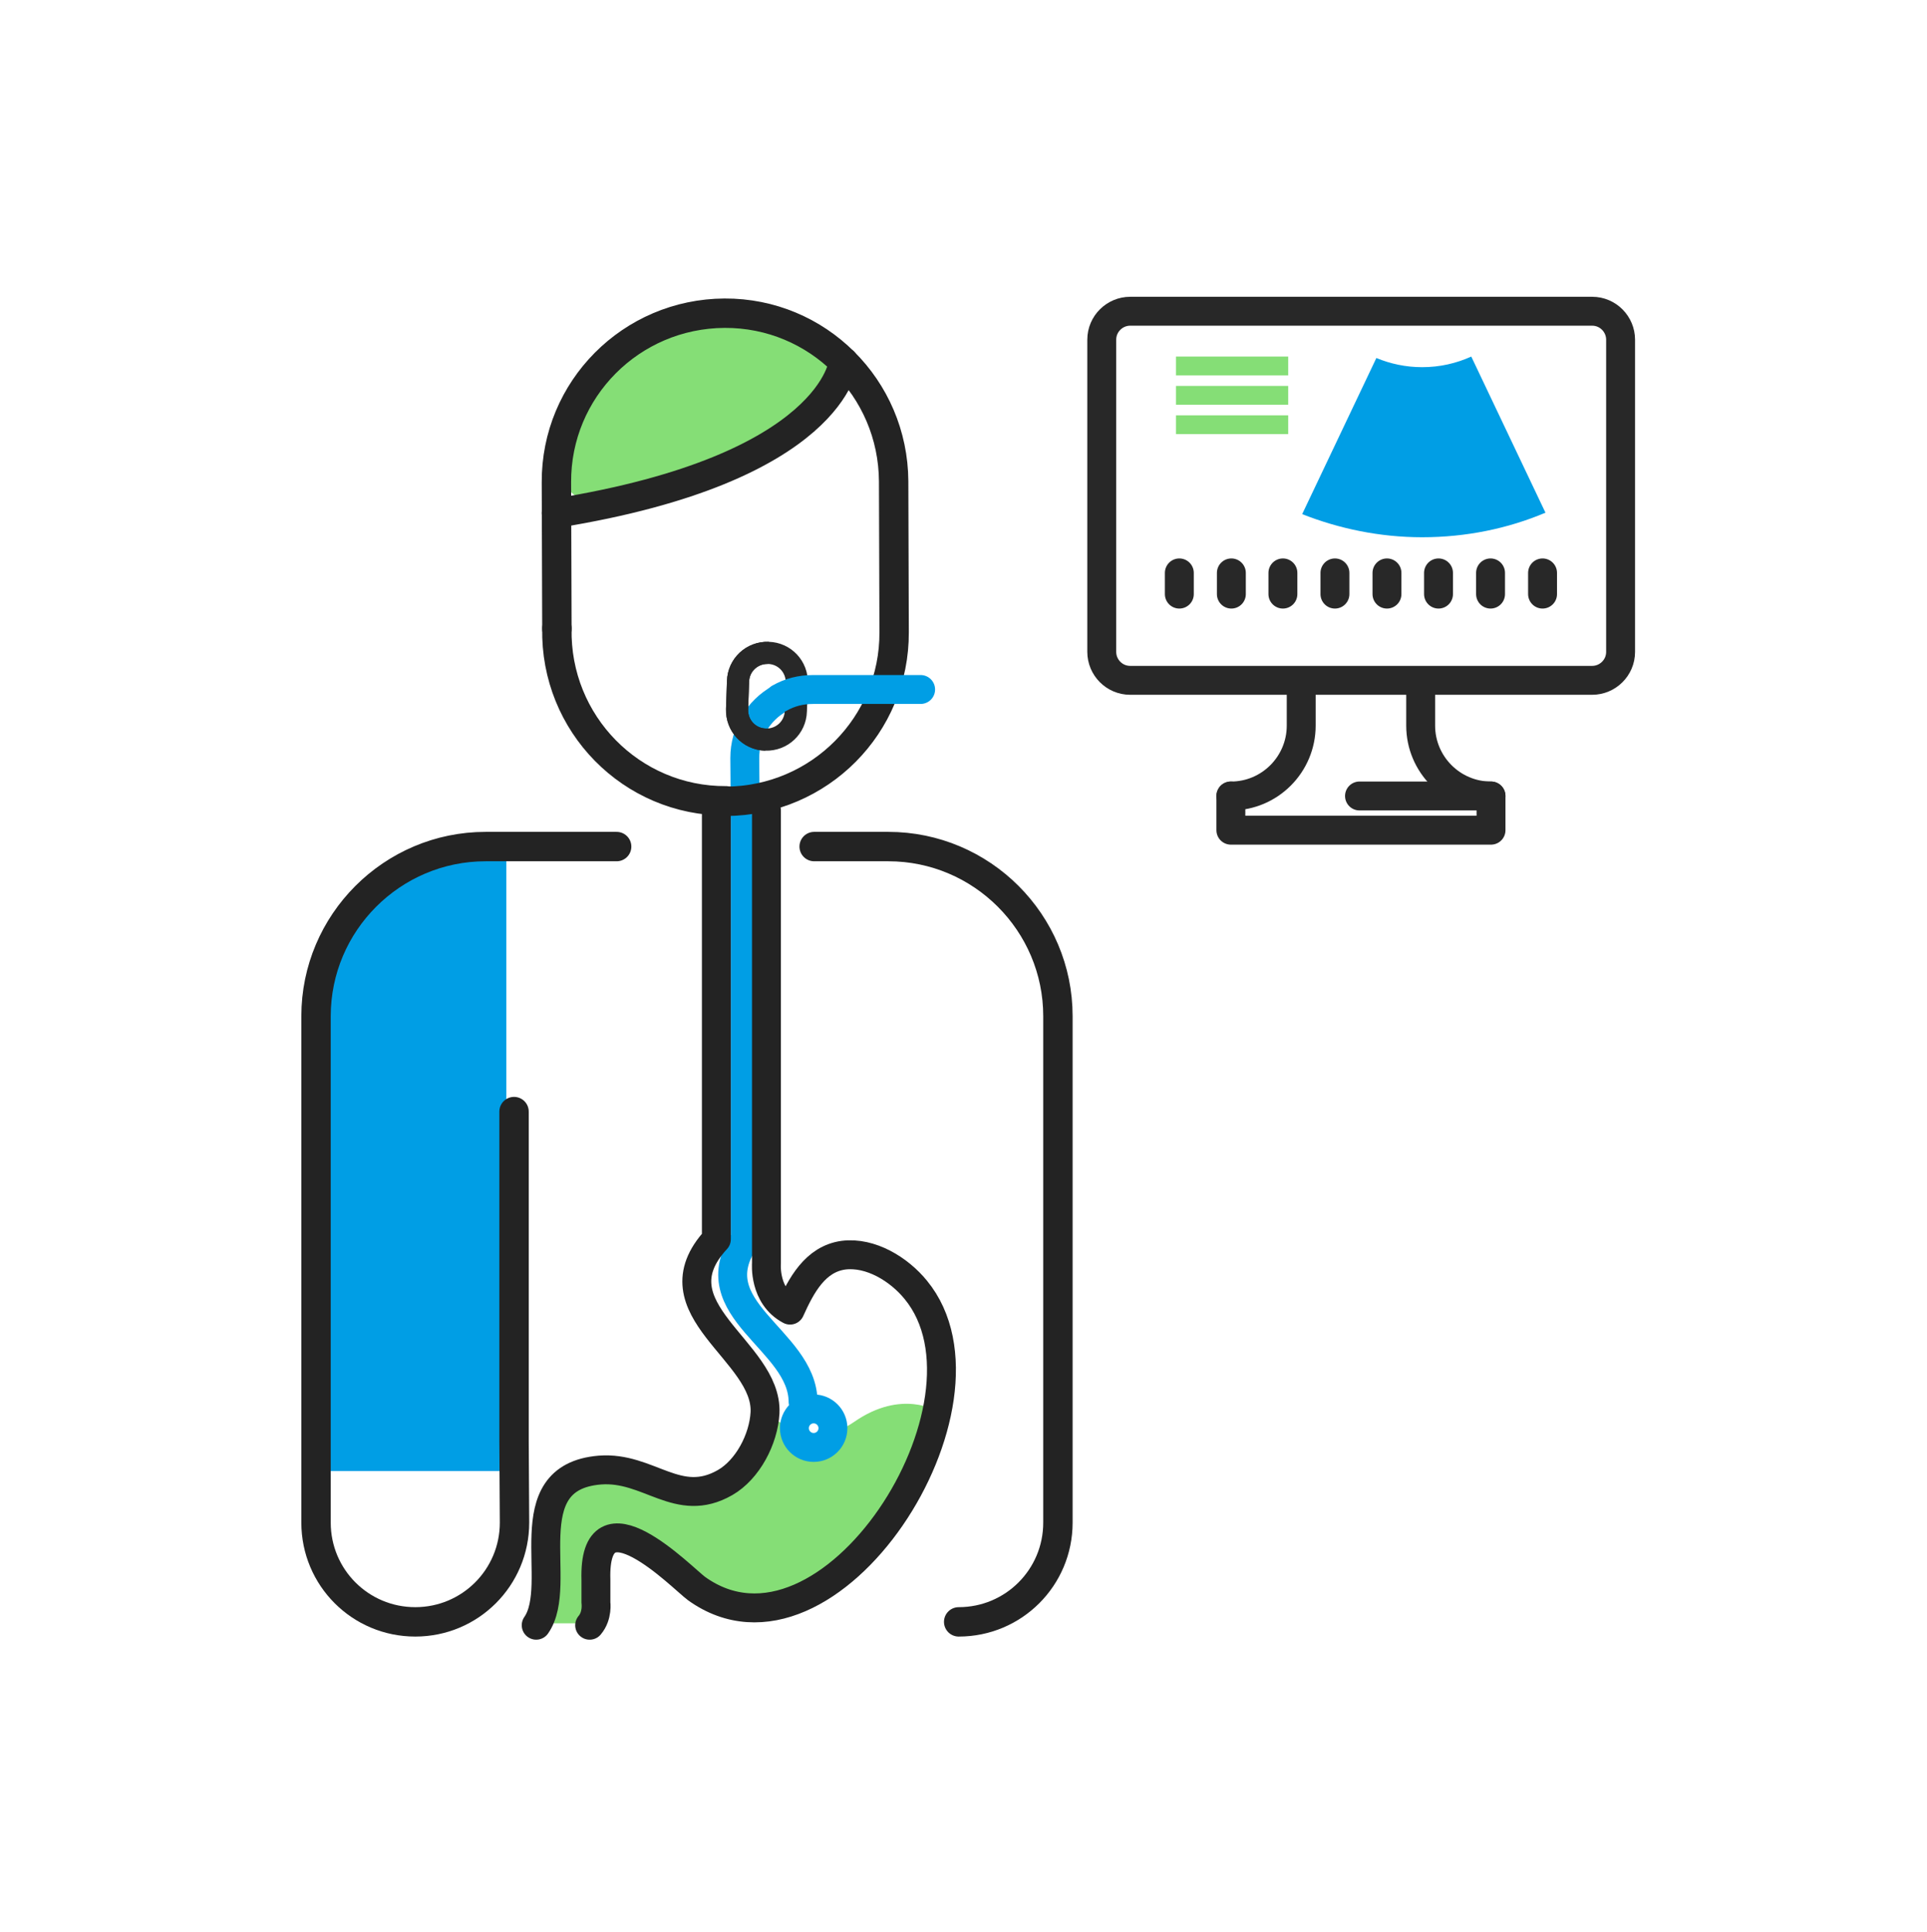 <svg width="400" height="401" viewBox="0 0 400 401" fill="none" xmlns="http://www.w3.org/2000/svg">
<g clip-path="url(#clip0_2_1210)">
<path d="M166.701 290.9C166.601 277.9 144.701 271.8 154.701 257.2V170.5C154.701 168.6 154.601 157.3 154.601 157.3C154.601 152 157.501 147.4 161.801 145" stroke="#009EE5" stroke-width="6" stroke-miterlimit="10" stroke-linecap="round" stroke-linejoin="round"/>
<path d="M158.799 292.899C158.799 292.999 158.799 292.999 158.799 292.899C158.799 292.999 158.799 293.099 158.799 293.099C158.699 295.799 157.799 298.799 156.299 301.399C154.799 303.999 152.799 306.299 150.499 307.599C145.599 310.399 141.599 309.499 137.699 308.099C133.699 306.599 129.699 304.599 124.599 304.999C118.399 305.499 115.599 308.699 114.299 312.999C112.999 317.299 113.299 331.899 113.299 336.899H123.799C123.499 327.099 123.699 316.699 132.899 320.499C137.799 323.099 143.199 328.499 144.699 329.599C154.599 336.699 165.799 333.699 175.199 325.799C184.499 317.899 192.099 305.199 194.599 292.899C194.599 292.899 187.199 288.199 177.299 295.099C167.799 301.699 158.799 292.899 158.799 292.899Z" fill="#85DE76"/>
<path d="M111.301 337.294C117.301 328.694 106.301 306.594 124.501 305.094C134.701 304.294 140.701 313.294 150.501 307.694C155.201 304.994 158.501 298.694 158.801 293.194C159.401 280.294 135.301 271.694 148.701 257.194V167.594" stroke="#232323" stroke-width="6" stroke-miterlimit="10" stroke-linecap="round" stroke-linejoin="round"/>
<path d="M122.398 337.295C124.098 335.295 123.698 332.595 123.698 332.595V327.896C123.098 308.296 141.598 327.495 144.598 329.695C172.098 349.395 209.398 291.195 190.098 267.695C186.598 263.395 180.698 259.795 175.098 260.495C169.198 261.295 166.298 266.796 163.998 271.896C158.498 268.996 159.098 262.195 159.098 262.195V168.195" stroke="#232323" stroke-width="6" stroke-miterlimit="10" stroke-linecap="round" stroke-linejoin="round"/>
<path d="M137.4 68.997C125.6 74.597 114.5 84.697 116.2 97.097C118.2 111.797 143.2 101.097 150.6 97.597C159.6 93.297 175.4 87.997 174.1 76.497C173 66.597 160 64.797 151.2 64.597C147 64.497 142.2 66.697 137.4 68.997Z" fill="#85DE76"/>
<path d="M150.701 166.198C131.101 166.298 115.201 150.198 115.601 130.398" stroke="#232323" stroke-width="6.101" stroke-miterlimit="10" stroke-linecap="round" stroke-linejoin="round"/>
<path d="M115.6 130.5L115.5 100.101C115.4 80.801 131.001 65.1 150.401 65.001C169.701 64.9 185.4 80.501 185.5 99.9L185.6 131.2C185.7 150.5 170.1 166.201 150.7 166.301" stroke="#232323" stroke-width="6.101" stroke-miterlimit="10" stroke-linecap="round" stroke-linejoin="round"/>
<path d="M175.1 75.094C175.1 75.094 173.2 97.194 115.5 106.494" stroke="#232323" stroke-width="6.101" stroke-miterlimit="10" stroke-linecap="round" stroke-linejoin="round"/>
<path d="M105.099 305.298V175.898L88.899 178.198L74.099 186.198L69.599 197.998L67.199 210.698V246.598L67.299 305.298H105.099Z" fill="#009EE5"/>
<path d="M106.702 230.695V298.995L106.802 315.995C106.802 327.395 97.602 336.595 86.201 336.595C74.802 336.595 65.602 327.395 65.602 315.995V285.795V210.896C65.602 191.496 81.402 175.695 100.802 175.695H128.002" stroke="#232323" stroke-width="6.101" stroke-miterlimit="10" stroke-linecap="round" stroke-linejoin="round"/>
<path d="M199 336.595C210.4 336.595 219.6 327.395 219.6 315.995V285.795V210.896C219.6 191.496 203.8 175.695 184.4 175.695H169" stroke="#232323" stroke-width="6.101" stroke-miterlimit="10" stroke-linecap="round" stroke-linejoin="round"/>
<path d="M336.399 135.294C336.399 138.594 333.699 141.194 330.499 141.194H234.599C231.299 141.194 228.699 138.494 228.699 135.294V70.494C228.699 67.194 231.399 64.594 234.599 64.594H330.499C333.799 64.594 336.399 67.294 336.399 70.494V135.294Z" stroke="#282828" stroke-width="6" stroke-miterlimit="10" stroke-linecap="round" stroke-linejoin="round"/>
<path d="M282.2 165.195H309.5V172.295H255.5V165.195" stroke="#282828" stroke-width="6" stroke-miterlimit="10" stroke-linecap="round" stroke-linejoin="round"/>
<path d="M255.5 165.198C263.6 165.198 270.1 158.598 270.1 150.598V142.398" stroke="#282828" stroke-width="6" stroke-miterlimit="10" stroke-linecap="round" stroke-linejoin="round"/>
<path d="M309.498 165.198C301.398 165.198 294.898 158.598 294.898 150.598V142.398" stroke="#282828" stroke-width="6" stroke-miterlimit="10" stroke-linecap="round" stroke-linejoin="round"/>
<path d="M267.402 74H244.102V77.9H267.402V74Z" fill="#85DE76"/>
<path d="M267.402 80.094H244.102V83.994H267.402V80.094Z" fill="#85DE76"/>
<path d="M267.402 86.195H244.102V90.095H267.402V86.195Z" fill="#85DE76"/>
<path d="M295.201 111.5C304.301 111.5 313.001 109.7 320.801 106.4L305.401 74C302.301 75.4 298.901 76.2 295.201 76.2C291.801 76.2 288.601 75.5 285.701 74.3L270.301 106.7C277.901 109.7 286.401 111.5 295.201 111.5Z" fill="#009EE5"/>
<path d="M244.801 118.898V123.298" stroke="#282828" stroke-width="6" stroke-miterlimit="10" stroke-linecap="round" stroke-linejoin="round"/>
<path d="M255.602 118.898V123.298" stroke="#282828" stroke-width="6" stroke-miterlimit="10" stroke-linecap="round" stroke-linejoin="round"/>
<path d="M266.301 118.898V123.298" stroke="#282828" stroke-width="6" stroke-miterlimit="10" stroke-linecap="round" stroke-linejoin="round"/>
<path d="M277.102 118.898V123.298" stroke="#282828" stroke-width="6" stroke-miterlimit="10" stroke-linecap="round" stroke-linejoin="round"/>
<path d="M287.902 118.898V123.298" stroke="#282828" stroke-width="6" stroke-miterlimit="10" stroke-linecap="round" stroke-linejoin="round"/>
<path d="M298.602 118.898V123.298" stroke="#282828" stroke-width="6" stroke-miterlimit="10" stroke-linecap="round" stroke-linejoin="round"/>
<path d="M309.402 118.898V123.298" stroke="#282828" stroke-width="6" stroke-miterlimit="10" stroke-linecap="round" stroke-linejoin="round"/>
<path d="M320.199 118.898V123.298" stroke="#282828" stroke-width="6" stroke-miterlimit="10" stroke-linecap="round" stroke-linejoin="round"/>
<path d="M168.898 300.398C171.108 300.398 172.898 298.608 172.898 296.398C172.898 294.189 171.108 292.398 168.898 292.398C166.689 292.398 164.898 294.189 164.898 296.398C164.898 298.608 166.689 300.398 168.898 300.398Z" stroke="#009EE5" stroke-width="6" stroke-miterlimit="10" stroke-linecap="round" stroke-linejoin="round"/>
<path d="M165.199 147.595C165.099 150.995 162.299 153.595 158.899 153.495C155.499 153.395 152.899 150.595 152.999 147.195L153.199 141.395C153.299 137.995 156.099 135.395 159.499 135.495C162.899 135.595 165.499 138.395 165.399 141.795L165.199 147.595Z" stroke="#282828" stroke-width="4.6" stroke-miterlimit="10"/>
<path d="M158.899 153.495C155.499 153.395 152.899 150.595 152.999 147.195L153.199 141.395C153.299 137.995 156.099 135.395 159.499 135.495" stroke="#282828" stroke-width="4.6" stroke-miterlimit="10"/>
<path d="M161.801 144.894C163.901 143.694 166.201 143.094 168.801 143.094H191.101" stroke="#009EE5" stroke-width="6" stroke-miterlimit="10" stroke-linecap="round" stroke-linejoin="round"/>
</g>
<defs>
<clipPath id="clip0_2_1210">
<rect width="400" height="400" fill="white" transform="translate(0 0.797)"/>
</clipPath>
</defs>
</svg>
